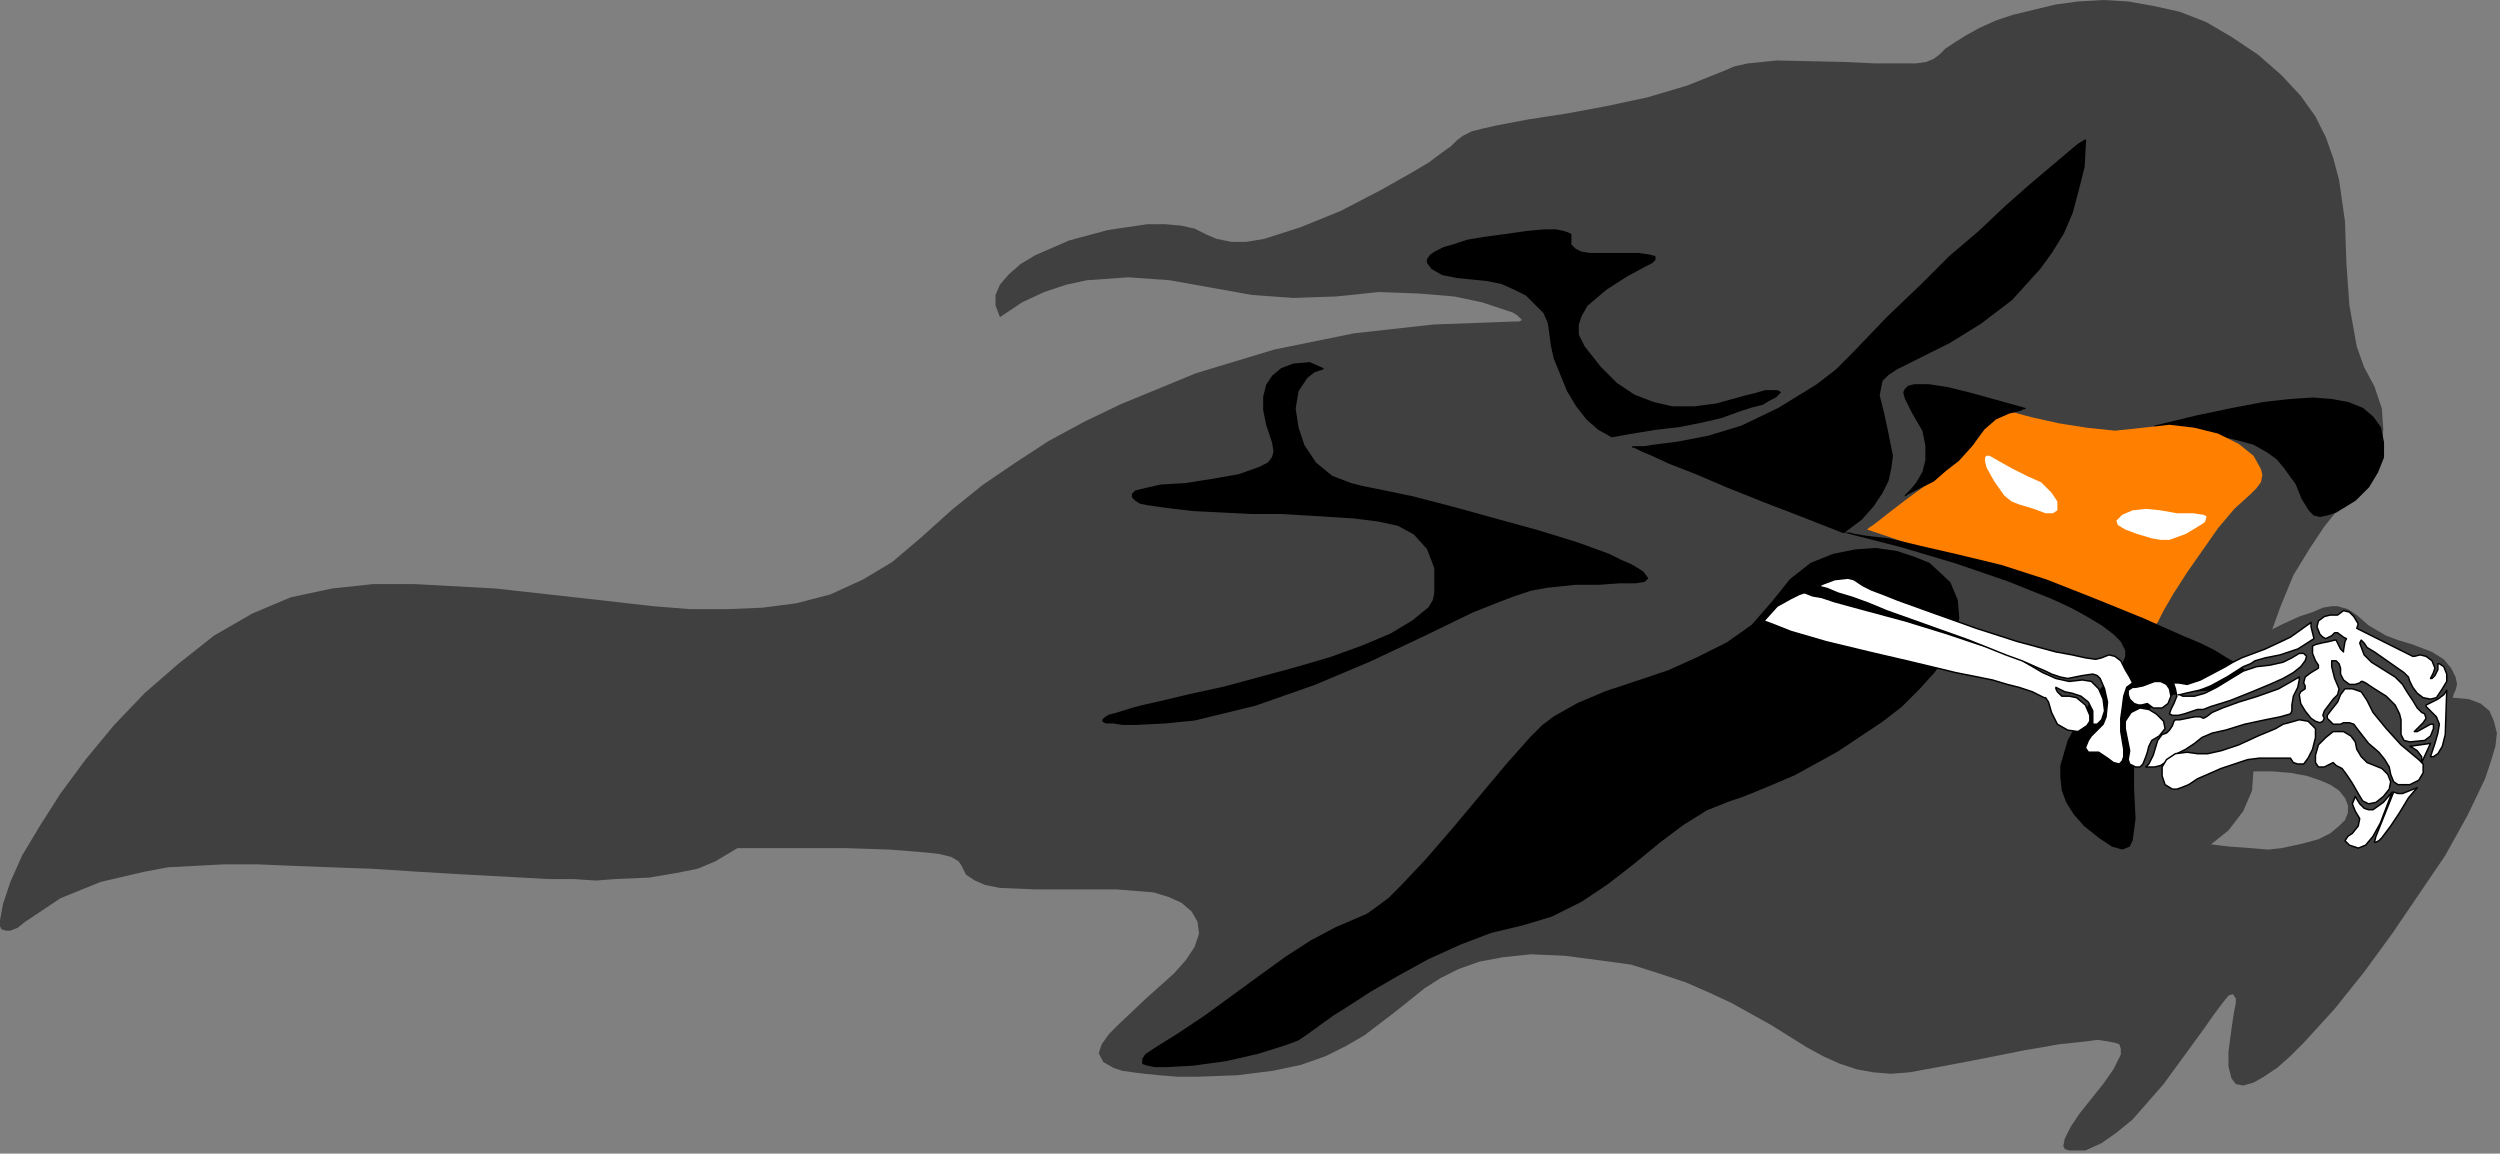 <?xml version="1.0" encoding="UTF-8" standalone="no"?>
<svg
   xmlns:dc="http://purl.org/dc/elements/1.1/"
   xmlns:cc="http://creativecommons.org/ns#"
   xmlns:rdf="http://www.w3.org/1999/02/22-rdf-syntax-ns#"
   xmlns:svg="http://www.w3.org/2000/svg"
   xmlns="http://www.w3.org/2000/svg"
   xmlns:sodipodi="http://sodipodi.sourceforge.net/DTD/sodipodi-0.dtd"
   xmlns:inkscape="http://www.inkscape.org/namespaces/inkscape"
   version="1.0"
   width="143.53mm"
   height="66.23mm"
   id="svg57"
   sodipodi:docname="HALLW110.WMF">
  <rect width="100%" height="100%" fill="#808080" stroke="none"/>
  <sodipodi:namedview
     pagecolor="#ffffff"
     bordercolor="#666666"
     borderopacity="1"
     objecttolerance="10"
     gridtolerance="10"
     guidetolerance="10"
     inkscape:pageopacity="0"
     inkscape:pageshadow="2"
     inkscape:window-width="640"
     inkscape:window-height="480"
     id="namedview59" />
  <defs
     id="defs3">
    <pattern
       id="WMFhbasepattern"
       patternUnits="userSpaceOnUse"
       width="6"
       height="6"
       x="0"
       y="0" />
  </defs>
  <path
     style="fill:#404040;fill-rule:evenodd;fill-opacity:1;stroke:none;"
     d="  M 216.975,68.811   L 216.015,66.251   L 216.015,64.01   L 216.975,61.77   L 218.895,59.53   L 221.455,57.289   L 224.656,55.369   L 232.016,52.168   L 240.337,49.928   L 248.977,48.648   L 252.818,48.648   L 256.338,48.968   L 259.218,49.608   L 261.778,50.888   L 264.018,51.848   L 267.219,52.488   L 270.419,52.488   L 274.259,51.848   L 282.26,49.288   L 290.9,45.767   L 299.541,41.287   L 306.901,37.126   L 310.102,35.206   L 312.662,33.285   L 314.902,31.685   L 316.182,30.405   L 317.462,29.445   L 319.382,28.485   L 321.942,27.844   L 324.823,27.204   L 331.543,25.924   L 339.864,24.644   L 348.504,23.044   L 357.465,21.123   L 366.106,18.563   L 374.106,15.362   L 376.346,14.402   L 379.226,13.762   L 385.627,13.122   L 400.028,13.442   L 407.068,13.762   L 415.709,13.762   L 417.949,13.442   L 419.549,12.802   L 420.829,11.842   L 422.109,10.562   L 424.03,9.281   L 426.59,7.681   L 429.47,6.081   L 432.99,4.481   L 436.83,3.201   L 446.111,0.96   L 450.911,0.32   L 456.352,0   L 461.792,0.32   L 467.233,1.28   L 472.993,2.56   L 478.753,4.801   L 484.194,8.001   L 489.954,11.842   L 495.075,16.323   L 499.235,20.803   L 502.435,25.284   L 504.675,29.765   L 506.275,34.246   L 507.555,39.046   L 508.835,48.008   L 509.155,57.289   L 509.796,66.251   L 511.396,75.212   L 512.996,79.693   L 515.236,83.854   L 516.836,88.654   L 517.156,93.135   L 516.836,96.976   L 515.876,100.176   L 513.956,103.057   L 511.716,105.937   L 506.915,111.058   L 504.355,114.258   L 501.155,119.059   L 497.635,124.82   L 494.754,131.861   L 491.874,139.863   L 489.954,148.504   L 488.674,157.785   L 488.994,167.067   L 488.674,171.548   L 486.754,176.028   L 483.554,180.189   L 478.753,184.03   L 472.673,187.23   L 465.632,190.431   L 457.312,192.991   L 448.351,195.552   L 438.111,197.472   L 427.55,198.752   L 416.349,199.712   L 404.828,200.352   L 392.667,200.352   L 380.507,199.712   L 368.026,198.752   L 355.545,197.152   L 343.704,194.911   L 333.143,192.351   L 323.863,189.791   L 315.222,186.59   L 307.541,183.39   L 300.181,180.509   L 286.42,174.428   L 272.659,169.307   L 264.978,167.067   L 256.658,165.467   L 247.697,164.506   L 237.777,164.506   L 226.576,164.827   L 214.095,166.107   L 207.694,167.067   L 201.934,168.027   L 196.814,168.987   L 192.013,169.947   L 184.013,172.188   L 177.612,174.428   L 172.492,176.668   L 168.332,178.909   L 164.811,181.149   L 161.611,183.069   L 155.211,186.91   L 151.371,188.51   L 146.57,189.471   L 140.81,190.431   L 133.449,190.751   L 129.289,191.071   L 124.489,190.751   L 119.048,190.751   L 113.288,190.431   L 101.447,189.791   L 90.566,189.15   L 80.646,188.51   L 71.685,188.19   L 63.364,187.87   L 55.684,187.55   L 48.643,187.55   L 36.483,188.19   L 31.362,189.15   L 21.762,191.391   L 13.121,194.911   L 5.44,200.032   L 3.84,201.312   L 2.24,201.953   L 1.28,201.953   L 0.32,201.632   L 0,200.992   L 0,199.712   L 0.64,196.192   L 2.24,191.391   L 4.8,185.63   L 8.641,179.229   L 13.121,172.188   L 18.561,164.827   L 24.642,157.465   L 31.362,150.424   L 38.723,144.023   L 46.403,137.942   L 54.724,133.141   L 63.044,129.621   L 72.005,127.701   L 80.966,126.74   L 89.926,126.74   L 107.527,127.701   L 124.809,129.621   L 141.77,131.541   L 149.77,132.181   L 157.771,132.181   L 165.452,131.861   L 172.812,130.901   L 180.173,128.981   L 187.213,125.78   L 193.613,121.94   L 200.014,116.499   L 206.414,110.738   L 213.135,105.297   L 220.175,100.496   L 227.536,95.695   L 235.216,91.535   L 243.217,87.694   L 259.538,80.973   L 276.499,75.852   L 293.78,72.332   L 311.062,70.411   L 328.343,69.771   L 329.623,69.771   L 330.263,69.451   L 329.943,69.131   L 329.303,68.491   L 328.343,67.851   L 326.423,67.211   L 321.622,65.611   L 315.542,64.33   L 307.861,63.69   L 299.221,63.37   L 289.94,64.33   L 280.66,64.65   L 271.699,64.01   L 253.778,60.81   L 244.817,60.17   L 235.856,60.81   L 231.376,61.77   L 226.576,63.37   L 221.775,65.611   L 216.975,68.811  z "
     id="path5" />
  <path
     style="fill:#404040;fill-rule:evenodd;fill-opacity:1;stroke:none;"
     d="  M 532.197,151.384   L 535.717,151.704   L 538.278,152.665   L 540.198,154.265   L 541.158,156.505   L 541.798,159.066   L 541.478,161.946   L 540.518,165.147   L 539.238,168.987   L 535.397,176.989   L 530.597,185.63   L 519.076,202.593   L 512.996,210.914   L 506.595,218.915   L 499.875,226.276   L 496.995,229.157   L 494.114,231.717   L 491.234,233.638   L 488.994,234.918   L 486.754,235.558   L 485.154,235.238   L 484.194,233.958   L 483.554,231.397   L 483.554,228.197   L 484.194,223.396   L 484.514,221.156   L 484.834,219.235   L 485.154,217.635   L 485.154,216.675   L 484.514,215.715   L 483.554,216.035   L 482.274,217.635   L 480.353,220.195   L 478.113,223.396   L 475.553,226.917   L 469.473,235.238   L 462.752,242.919   L 459.232,245.8   L 456.032,248.04   L 452.512,249.64   L 448.991,249.64   L 448.031,249.32   L 447.711,248.68   L 448.031,247.08   L 449.311,244.519   L 451.231,241.639   L 453.792,238.438   L 456.352,235.238   L 458.592,232.037   L 460.192,228.837   L 460.192,227.557   L 459.872,226.596   L 458.912,226.276   L 457.312,225.956   L 455.072,225.636   L 452.832,225.956   L 446.751,226.596   L 443.231,227.237   L 439.391,227.877   L 431.39,229.477   L 423.069,231.077   L 414.429,232.677   L 410.269,232.998   L 406.428,232.677   L 402.908,232.037   L 399.068,230.757   L 395.548,229.157   L 392.027,227.237   L 384.347,222.436   L 375.706,217.635   L 370.906,215.395   L 365.785,213.154   L 360.025,211.234   L 353.945,209.314   L 346.904,208.354   L 339.544,207.393   L 332.183,207.073   L 326.103,207.713   L 320.982,208.674   L 316.502,210.274   L 312.662,212.194   L 309.142,214.435   L 302.741,219.555   L 296.021,224.676   L 292.18,226.917   L 287.7,229.157   L 282.26,231.077   L 276.179,232.357   L 268.499,233.318   L 259.858,233.638   L 255.378,233.638   L 251.538,233.318   L 248.337,232.998   L 245.777,232.677   L 243.537,232.357   L 241.617,231.717   L 239.377,230.437   L 238.417,228.517   L 239.057,226.596   L 240.657,224.356   L 242.897,222.116   L 248.657,216.675   L 254.738,211.234   L 257.298,208.354   L 259.218,205.473   L 260.178,202.593   L 259.858,200.032   L 258.578,197.792   L 256.338,195.872   L 253.458,194.591   L 250.257,193.631   L 242.257,192.991   L 224.656,192.991   L 216.975,192.671   L 213.775,192.031   L 211.535,191.071   L 209.615,189.791   L 208.655,187.87   L 208.014,186.91   L 206.414,185.95   L 203.854,185.31   L 200.974,184.99   L 197.134,184.67   L 192.973,184.35   L 183.373,184.03   L 136.97,184.03   L 133.129,183.71   L 129.929,183.39   L 127.369,182.749   L 125.769,182.429   L 124.809,181.469   L 124.809,180.509   L 126.089,179.549   L 128.329,178.269   L 131.529,176.668   L 136.329,174.748   L 142.41,172.828   L 149.77,170.587   L 158.731,168.027   L 169.292,165.147   L 181.773,161.946   L 192.013,159.706   L 202.574,157.785   L 213.455,156.185   L 224.656,155.225   L 248.017,154.265   L 272.019,154.585   L 296.341,155.865   L 320.662,158.105   L 344.984,160.986   L 368.346,164.186   L 391.067,167.707   L 412.509,171.548   L 432.03,175.068   L 441.311,176.668   L 449.951,178.269   L 457.952,179.869   L 465.312,181.149   L 472.353,182.109   L 478.433,183.069   L 483.874,183.71   L 488.354,184.03   L 492.194,184.35   L 495.075,184.03   L 499.555,183.069   L 503.075,182.109   L 505.635,180.829   L 507.555,179.229   L 508.835,177.949   L 509.476,176.348   L 509.476,174.748   L 508.835,173.148   L 507.555,171.548   L 505.635,170.267   L 503.395,169.307   L 500.515,168.347   L 496.995,167.707   L 493.154,167.387   L 488.994,167.387   L 484.514,168.027   L 480.033,168.347   L 476.513,168.347   L 473.633,167.707   L 471.393,166.747   L 469.793,165.147   L 468.833,163.226   L 468.513,161.306   L 468.833,158.746   L 469.793,156.185   L 471.393,153.625   L 473.313,150.744   L 475.873,148.184   L 478.753,145.303   L 482.594,142.423   L 486.434,139.863   L 490.914,137.622   L 495.395,135.382   L 498.915,133.782   L 501.795,132.821   L 504.035,131.861   L 505.955,131.541   L 507.235,131.541   L 509.476,132.181   L 511.396,133.462   L 513.956,135.702   L 517.796,137.942   L 520.356,138.902   L 523.556,139.863   L 527.717,141.463   L 530.277,143.063   L 531.877,144.983   L 532.837,146.904   L 533.157,148.504   L 532.837,149.784   L 532.517,150.424   L 532.197,151.384  z "
     id="path7" />
  <path
     style="fill:#000000;fill-rule:evenodd;fill-opacity:1;stroke:#000000;stroke-width:0.32px;stroke-linecap:round;stroke-linejoin:round;stroke-miterlimit:4;stroke-dasharray:none;stroke-opacity:1;"
     d="  M 467.553,92.495   L 476.833,90.255   L 484.514,88.654   L 491.234,87.374   L 496.995,86.734   L 501.795,86.414   L 505.955,86.734   L 509.476,87.374   L 512.676,88.654   L 514.916,90.575   L 516.516,92.815   L 517.156,96.015   L 517.156,99.216   L 515.876,102.416   L 513.956,105.617   L 511.076,108.497   L 506.915,111.058   L 504.995,111.698   L 503.395,112.018   L 502.115,111.698   L 501.155,110.738   L 499.555,108.177   L 498.275,104.977   L 495.715,101.456   L 494.114,99.536   L 491.874,97.936   L 488.994,96.336   L 485.474,95.375   L 481.314,94.415   L 476.193,94.095   L 467.553,92.495  z "
     id="path9" />
  <path
     style="fill:#000000;fill-rule:evenodd;fill-opacity:1;stroke:#000000;stroke-width:0.32px;stroke-linecap:round;stroke-linejoin:round;stroke-miterlimit:4;stroke-dasharray:none;stroke-opacity:1;"
     d="  M 452.512,30.405   L 452.192,36.166   L 450.911,41.287   L 449.631,46.087   L 447.711,50.568   L 445.151,54.729   L 442.591,58.249   L 436.51,64.97   L 429.79,70.091   L 423.069,74.252   L 416.669,77.452   L 411.549,80.013   L 409.629,81.293   L 408.348,82.573   L 407.708,85.774   L 408.668,89.614   L 409.629,94.095   L 410.589,98.896   L 410.269,101.456   L 409.629,104.337   L 408.348,106.897   L 406.428,109.778   L 403.868,112.658   L 400.028,115.539   L 391.067,112.018   L 382.747,108.818   L 374.746,105.617   L 368.026,102.737   L 362.265,100.496   L 358.105,98.576   L 356.505,97.936   L 355.225,97.296   L 354.585,96.976   L 354.265,96.976   L 356.825,96.976   L 358.745,96.656   L 363.865,96.015   L 370.586,94.735   L 377.946,92.495   L 385.947,88.654   L 394.267,83.533   L 398.428,80.333   L 402.268,76.492   L 409.629,68.811   L 416.669,62.09   L 423.069,55.689   L 429.47,50.248   L 435.23,44.807   L 440.671,40.006   L 450.911,31.365   L 452.512,30.405  z "
     id="path11" />
  <path
     style="fill:#ff8000;fill-rule:evenodd;fill-opacity:1;stroke:none;"
     d="  M 464.992,92.815   L 470.753,92.175   L 476.193,92.815   L 481.314,94.095   L 485.794,96.336   L 488.994,98.896   L 490.594,101.776   L 490.914,103.057   L 490.594,104.657   L 489.634,105.937   L 488.354,107.217   L 484.834,110.418   L 481.314,114.578   L 474.593,124.18   L 471.713,128.661   L 469.473,132.501   L 468.193,135.062   L 467.553,135.702   L 467.553,136.022   L 405.148,114.899   L 405.468,114.578   L 406.428,113.938   L 407.708,112.978   L 409.309,111.698   L 413.469,108.497   L 418.269,104.977   L 422.749,100.816   L 426.91,97.296   L 428.51,95.695   L 429.47,94.415   L 430.43,93.455   L 430.43,92.815   L 430.11,91.215   L 430.43,90.255   L 431.39,89.294   L 432.67,88.974   L 436.19,89.294   L 440.991,90.575   L 446.751,91.855   L 452.832,92.815   L 458.912,93.455   L 464.992,92.815  z "
     id="path13" />
  <path
     style="fill:#000000;fill-rule:evenodd;fill-opacity:1;stroke:#000000;stroke-width:0.32px;stroke-linecap:round;stroke-linejoin:round;stroke-miterlimit:4;stroke-dasharray:none;stroke-opacity:1;"
     d="  M 439.391,88.654   L 427.87,85.454   L 422.749,84.174   L 418.589,83.533   L 415.389,83.533   L 414.109,83.854   L 413.469,84.494   L 413.149,85.134   L 413.469,86.414   L 414.109,87.694   L 415.069,89.614   L 417.309,93.455   L 417.949,96.656   L 417.949,99.856   L 417.309,102.416   L 416.029,104.657   L 414.749,106.257   L 413.789,107.217   L 413.469,107.537   L 413.789,107.217   L 415.069,106.577   L 416.989,105.617   L 419.549,104.337   L 422.109,102.096   L 424.99,99.856   L 427.87,96.656   L 430.43,93.135   L 432.99,90.895   L 435.87,89.614   L 438.431,88.974   L 439.071,88.654   L 439.391,88.654  z "
     id="path15" />
  <path
     style="fill:#000000;fill-rule:evenodd;fill-opacity:1;stroke:#000000;stroke-width:0.32px;stroke-linecap:round;stroke-linejoin:round;stroke-miterlimit:4;stroke-dasharray:none;stroke-opacity:1;"
     d="  M 418.589,122.26   L 415.389,120.979   L 411.549,119.699   L 407.068,119.059   L 402.588,119.379   L 397.788,120.339   L 392.987,122.26   L 388.507,125.78   L 384.667,130.581   L 380.186,135.702   L 374.746,139.542   L 368.346,142.743   L 361.945,145.623   L 348.504,150.104   L 342.424,152.665   L 337.303,155.545   L 334.743,157.465   L 332.183,160.026   L 327.063,165.787   L 315.542,179.549   L 309.462,186.59   L 304.021,192.351   L 301.461,194.911   L 298.901,196.832   L 296.661,198.432   L 294.421,199.392   L 289.94,201.312   L 284.5,204.193   L 279.059,207.713   L 273.299,211.874   L 261.458,220.516   L 255.698,224.356   L 250.577,227.557   L 248.657,228.837   L 248.017,229.797   L 248.017,230.757   L 248.977,231.077   L 250.577,231.397   L 253.138,231.397   L 258.898,231.077   L 265.939,230.117   L 272.979,228.517   L 279.059,226.596   L 281.62,225.636   L 283.54,224.356   L 287.06,221.796   L 289.3,220.195   L 291.86,218.595   L 297.301,215.075   L 303.381,211.554   L 309.782,208.034   L 316.822,204.833   L 323.543,202.273   L 330.263,200.672   L 336.663,198.752   L 343.064,195.552   L 348.824,191.711   L 354.585,187.23   L 360.025,182.749   L 365.145,178.909   L 370.266,175.708   L 375.066,173.788   L 377.946,172.828   L 381.147,171.548   L 384.987,169.947   L 389.467,168.027   L 398.748,162.906   L 408.348,156.505   L 412.509,153.305   L 416.349,149.464   L 419.549,145.944   L 422.429,142.103   L 424.03,138.262   L 424.99,134.102   L 424.67,130.261   L 423.069,126.42   L 418.589,122.26  z "
     id="path17" />
  <path
     style="fill:#000000;fill-rule:evenodd;fill-opacity:1;stroke:#000000;stroke-width:0.32px;stroke-linecap:round;stroke-linejoin:round;stroke-miterlimit:4;stroke-dasharray:none;stroke-opacity:1;"
     d="  M 287.06,80.013   L 285.14,80.653   L 283.54,81.933   L 281.62,84.814   L 280.98,88.654   L 281.62,92.815   L 282.9,96.656   L 285.46,100.496   L 288.98,103.377   L 293.14,104.977   L 295.701,105.617   L 298.901,106.257   L 306.581,107.857   L 315.222,110.098   L 333.783,115.219   L 342.104,117.779   L 349.144,120.339   L 351.705,121.62   L 353.945,122.58   L 355.545,123.54   L 356.505,124.18   L 357.465,125.46   L 356.825,126.1   L 354.905,126.42   L 351.384,126.42   L 346.904,126.74   L 341.784,126.74   L 335.703,127.381   L 332.183,128.021   L 328.343,129.301   L 324.183,130.901   L 319.382,132.821   L 308.822,137.942   L 297.301,143.383   L 285.14,148.504   L 272.339,152.985   L 259.218,156.185   L 252.818,156.825   L 246.417,157.145   L 243.537,157.145   L 241.617,156.825   L 240.017,156.825   L 239.377,156.505   L 239.377,156.185   L 239.697,155.865   L 240.657,155.225   L 241.937,154.905   L 246.097,153.625   L 248.657,152.985   L 251.538,152.345   L 258.258,150.744   L 265.619,149.144   L 280.98,144.983   L 288.66,142.743   L 295.701,140.183   L 301.781,137.622   L 306.581,134.742   L 310.102,131.861   L 311.062,130.261   L 311.382,128.661   L 311.382,123.22   L 309.782,119.059   L 306.901,115.859   L 303.381,113.938   L 298.901,112.978   L 293.78,112.338   L 283.54,111.698   L 278.099,111.378   L 271.699,111.378   L 258.898,110.738   L 253.458,110.098   L 248.977,109.458   L 247.377,109.138   L 246.417,108.497   L 245.777,107.857   L 245.777,107.217   L 246.417,106.577   L 247.697,106.257   L 251.858,105.297   L 257.298,104.977   L 263.378,104.017   L 268.819,103.057   L 273.299,101.456   L 275.219,100.496   L 276.179,99.216   L 276.499,97.936   L 276.179,96.015   L 274.899,92.175   L 274.259,88.974   L 274.259,86.094   L 274.899,83.533   L 276.179,81.613   L 278.099,80.013   L 280.66,79.053   L 284.18,78.733   L 287.06,80.013  z "
     id="path19" />
  <path
     style="fill:#000000;fill-rule:evenodd;fill-opacity:1;stroke:#000000;stroke-width:0.32px;stroke-linecap:round;stroke-linejoin:round;stroke-miterlimit:4;stroke-dasharray:none;stroke-opacity:1;"
     d="  M 349.784,94.735   L 346.904,93.135   L 344.344,90.895   L 342.104,88.014   L 340.184,84.814   L 337.303,77.773   L 336.663,74.892   L 336.343,72.332   L 336.023,70.091   L 335.063,67.851   L 331.223,64.01   L 328.663,62.73   L 325.783,61.45   L 322.582,60.81   L 319.382,60.49   L 316.182,60.17   L 312.982,59.53   L 310.742,58.249   L 309.782,56.969   L 309.782,56.329   L 310.422,55.369   L 311.382,54.729   L 313.302,53.769   L 315.542,53.129   L 318.422,52.168   L 322.262,51.528   L 327.063,50.888   L 331.543,50.248   L 335.063,49.928   L 337.624,49.928   L 339.224,50.248   L 340.184,50.568   L 340.824,50.888   L 340.824,53.129   L 341.784,54.089   L 343.064,54.729   L 344.984,55.049   L 351.705,55.049   L 355.545,55.049   L 357.785,55.369   L 359.065,55.689   L 359.065,56.329   L 358.425,56.969   L 357.145,57.609   L 352.985,59.85   L 348.504,62.73   L 344.344,66.251   L 343.064,68.491   L 342.424,70.411   L 342.424,72.652   L 343.704,75.212   L 347.224,79.693   L 350.744,83.213   L 354.585,85.774   L 358.745,87.374   L 362.905,88.334   L 367.706,88.334   L 372.506,87.694   L 378.266,86.094   L 380.827,85.454   L 383.067,84.814   L 385.627,84.814   L 386.267,85.134   L 385.947,85.454   L 385.307,86.094   L 384.027,86.734   L 382.427,87.694   L 379.866,88.334   L 376.986,89.294   L 373.466,90.575   L 369.306,91.535   L 364.505,92.495   L 359.065,93.135   L 353.305,94.095   L 349.784,94.735  z "
     id="path21" />
  <path
     style="fill:#000000;fill-rule:evenodd;fill-opacity:1;stroke:none;"
     d="  M 400.028,115.539   L 412.509,118.739   L 424.35,122.26   L 435.55,126.1   L 445.151,129.941   L 449.311,131.861   L 452.832,133.782   L 456.032,135.702   L 458.592,137.622   L 460.192,139.222   L 461.152,141.143   L 461.152,142.423   L 460.512,144.023   L 459.232,145.623   L 457.632,147.224   L 454.432,151.064   L 451.231,155.865   L 448.671,160.666   L 447.071,166.107   L 447.071,168.667   L 447.391,171.548   L 448.351,174.108   L 449.951,176.668   L 452.192,179.229   L 455.392,181.789   L 458.272,183.71   L 460.512,184.35   L 462.112,183.71   L 462.752,182.429   L 463.072,180.189   L 463.392,177.629   L 463.072,170.908   L 463.072,163.866   L 463.392,160.346   L 464.352,157.145   L 465.952,154.265   L 468.513,152.024   L 471.713,150.744   L 475.873,150.104   L 480.033,149.784   L 483.234,149.464   L 485.794,149.144   L 487.394,148.184   L 488.034,147.544   L 487.714,146.584   L 487.074,145.303   L 485.474,144.023   L 483.234,142.743   L 480.673,141.143   L 477.473,139.542   L 473.633,137.942   L 464.992,134.102   L 454.752,129.941   L 444.191,125.78   L 434.27,122.58   L 424.99,120.339   L 416.669,118.419   L 409.949,116.819   L 407.068,116.499   L 404.508,116.179   L 402.588,115.859   L 401.308,115.539   L 400.028,115.539  z "
     id="path23" />
  <path
     style="fill:#ffffff;fill-rule:evenodd;fill-opacity:1;stroke:none;"
     d="  M 478.753,112.338   L 478.433,113.298   L 477.473,113.938   L 474.273,115.859   L 470.753,117.139   L 468.833,117.139   L 466.913,116.819   L 463.712,115.859   L 461.152,114.899   L 459.552,113.938   L 459.232,112.978   L 460.512,111.698   L 462.752,110.738   L 465.632,110.418   L 468.833,110.738   L 472.353,111.378   L 475.873,111.378   L 478.113,111.698   L 478.753,112.018   L 478.753,112.338  z "
     id="path25" />
  <path
     style="fill:#ffffff;fill-rule:evenodd;fill-opacity:1;stroke:none;"
     d="  M 430.75,99.216   L 430.75,100.176   L 431.07,101.456   L 432.67,104.337   L 434.91,107.537   L 436.51,108.818   L 438.111,109.458   L 441.311,110.418   L 443.871,111.378   L 445.471,111.378   L 446.431,110.738   L 446.431,108.818   L 445.151,106.897   L 442.911,104.657   L 440.031,103.377   L 436.83,101.776   L 433.95,100.176   L 431.71,98.896   L 431.07,98.896   L 430.75,99.216  z "
     id="path27" />
  <path
     style="fill:#ffffff;fill-rule:evenodd;fill-opacity:1;stroke:#000000;stroke-width:0.32px;stroke-linecap:round;stroke-linejoin:round;stroke-miterlimit:4;stroke-dasharray:none;stroke-opacity:1;"
     d="  M 511.396,136.342   L 523.556,142.423   L 523.876,142.423   L 525.157,142.103   L 526.437,142.423   L 527.717,143.383   L 528.357,144.983   L 528.037,145.944   L 527.397,147.224   L 527.717,147.224   L 528.357,146.584   L 528.997,145.303   L 528.997,144.343   L 528.997,144.023   L 529.317,144.023   L 530.277,144.663   L 530.917,146.264   L 530.917,147.864   L 529.957,149.464   L 528.677,151.384   L 527.397,151.704   L 525.797,151.384   L 524.517,150.424   L 523.556,149.144   L 522.916,147.864   L 522.596,146.904   L 521.636,145.944   L 515.236,141.463   L 513.636,140.503   L 512.996,139.542   L 512.356,138.902   L 512.036,139.542   L 512.996,142.103   L 514.596,143.703   L 519.716,146.904   L 521.316,148.504   L 522.276,150.104   L 523.556,152.024   L 524.517,153.625   L 525.477,154.585   L 526.117,154.905   L 526.437,155.865   L 525.797,156.825   L 524.517,158.105   L 523.876,158.746   L 524.517,158.746   L 527.397,157.145   L 528.037,157.145   L 528.037,158.105   L 527.397,159.706   L 526.117,160.666   L 522.916,160.986   L 521.636,160.666   L 520.996,159.386   L 520.996,156.185   L 520.676,154.905   L 519.716,152.985   L 517.796,151.064   L 515.236,149.464   L 513.316,148.184   L 512.676,147.864   L 512.356,147.864   L 512.036,148.184   L 511.076,148.504   L 509.796,148.504   L 508.515,147.544   L 507.875,146.264   L 507.875,144.983   L 507.555,144.023   L 506.915,143.383   L 505.955,143.383   L 505.955,144.663   L 506.595,147.224   L 507.555,149.464   L 507.235,150.744   L 506.275,151.704   L 504.355,154.265   L 504.035,155.225   L 504.355,155.865   L 504.035,156.505   L 503.395,156.825   L 502.435,156.505   L 501.475,155.865   L 500.195,154.265   L 499.235,152.665   L 498.915,150.744   L 499.235,150.104   L 500.195,149.464   L 500.195,148.824   L 499.875,148.184   L 500.195,146.904   L 501.475,145.944   L 503.075,144.983   L 503.075,144.343   L 502.435,143.383   L 501.795,141.783   L 501.795,140.183   L 502.435,139.863   L 503.715,139.542   L 505.315,139.222   L 506.595,138.902   L 506.915,138.902   L 507.555,140.183   L 507.875,140.823   L 508.515,141.463   L 508.515,141.143   L 508.835,139.222   L 509.155,138.582   L 508.515,138.262   L 507.235,137.302   L 506.595,137.302   L 505.955,137.942   L 504.675,138.582   L 504.035,138.262   L 503.395,137.622   L 502.755,136.022   L 503.075,134.742   L 504.355,133.782   L 505.635,133.462   L 507.235,133.462   L 508.515,132.501   L 509.796,132.821   L 510.756,133.782   L 511.716,135.382   L 511.396,136.342  z "
     id="path29" />
  <path
     style="fill:#ffffff;fill-rule:evenodd;fill-opacity:1;stroke:#000000;stroke-width:0.32px;stroke-linecap:round;stroke-linejoin:round;stroke-miterlimit:4;stroke-dasharray:none;stroke-opacity:1;"
     d="  M 501.475,135.062   L 496.995,138.262   L 491.554,140.823   L 486.434,142.743   L 484.514,143.703   L 482.914,144.663   L 477.473,147.544   L 474.593,148.504   L 472.673,148.184   L 471.393,148.184   L 471.713,148.504   L 472.033,149.464   L 472.353,151.064   L 471.713,152.665   L 471.073,153.945   L 470.753,154.905   L 471.393,155.225   L 472.673,155.225   L 473.953,154.905   L 476.833,153.945   L 478.113,153.945   L 479.713,153.305   L 483.874,152.024   L 488.674,150.104   L 492.514,148.504   L 495.395,147.224   L 497.635,145.944   L 499.235,144.663   L 500.195,143.383   L 500.515,142.423   L 499.875,141.783   L 498.915,141.783   L 497.315,142.743   L 495.395,143.703   L 492.514,144.343   L 489.634,144.663   L 486.754,145.623   L 480.994,149.144   L 478.433,150.424   L 476.193,151.064   L 473.633,151.064   L 472.993,150.744   L 472.673,150.744   L 472.993,150.744   L 474.273,150.424   L 477.153,149.784   L 478.113,149.464   L 479.713,148.824   L 483.234,146.904   L 486.754,144.663   L 488.354,144.023   L 489.314,143.383   L 491.554,142.743   L 494.754,142.103   L 498.595,140.823   L 502.115,138.582   L 501.475,136.022   L 501.475,135.062  z "
     id="path31" />
  <path
     style="fill:#ffffff;fill-rule:evenodd;fill-opacity:1;stroke:#000000;stroke-width:0.32px;stroke-linecap:round;stroke-linejoin:round;stroke-miterlimit:4;stroke-dasharray:none;stroke-opacity:1;"
     d="  M 498.915,146.904   L 494.434,149.464   L 489.954,151.064   L 485.794,152.345   L 482.274,153.625   L 480.033,154.585   L 478.753,155.545   L 478.113,155.865   L 477.473,155.545   L 476.193,155.545   L 472.993,156.185   L 472.033,156.185   L 471.713,156.505   L 471.393,157.465   L 470.753,158.426   L 470.113,159.066   L 469.153,159.386   L 468.193,160.666   L 467.233,163.866   L 466.272,165.787   L 465.632,166.427   L 467.553,166.427   L 468.833,166.107   L 469.793,165.467   L 470.753,164.506   L 472.353,163.546   L 474.273,162.586   L 476.193,161.306   L 477.793,160.026   L 480.033,159.066   L 482.914,158.426   L 487.074,157.145   L 491.554,156.185   L 494.754,155.545   L 496.995,154.905   L 497.315,154.265   L 497.315,152.985   L 497.635,151.064   L 498.595,149.144   L 498.915,147.544   L 498.915,146.904  z "
     id="path33" />
  <path
     style="fill:#ffffff;fill-rule:evenodd;fill-opacity:1;stroke:#000000;stroke-width:0.32px;stroke-linecap:round;stroke-linejoin:round;stroke-miterlimit:4;stroke-dasharray:none;stroke-opacity:1;"
     d="  M 496.995,164.506   L 497.635,165.467   L 498.595,165.787   L 499.875,165.787   L 500.835,164.506   L 501.795,162.586   L 502.435,160.026   L 502.435,158.105   L 500.835,156.505   L 498.915,156.185   L 496.675,156.825   L 495.395,157.145   L 493.794,158.105   L 489.954,159.706   L 485.794,161.626   L 481.954,162.906   L 479.073,163.546   L 476.833,163.546   L 474.593,163.226   L 472.033,163.546   L 470.113,164.827   L 469.153,166.427   L 469.153,168.347   L 469.793,170.267   L 471.393,171.228   L 472.353,171.228   L 473.313,170.908   L 474.913,170.267   L 476.833,168.987   L 481.954,166.747   L 487.714,164.827   L 490.274,164.506   L 492.194,164.506   L 496.995,164.506  z "
     id="path35" />
  <path
     style="fill:#ffffff;fill-rule:evenodd;fill-opacity:1;stroke:#000000;stroke-width:0.32px;stroke-linecap:round;stroke-linejoin:round;stroke-miterlimit:4;stroke-dasharray:none;stroke-opacity:1;"
     d="  M 506.275,165.467   L 504.355,166.427   L 503.075,166.427   L 502.435,165.467   L 502.435,163.866   L 503.075,161.626   L 504.675,160.026   L 506.275,158.746   L 508.515,158.746   L 510.116,159.706   L 511.076,160.986   L 511.396,162.586   L 512.356,164.186   L 513.636,165.467   L 516.836,166.747   L 518.116,168.027   L 518.756,169.627   L 518.436,171.228   L 517.156,172.828   L 515.556,174.108   L 513.956,174.428   L 512.676,173.788   L 511.716,172.188   L 510.436,169.947   L 509.155,168.027   L 508.195,166.747   L 506.915,166.107   L 506.595,165.787   L 506.275,165.467  z "
     id="path37" />
  <path
     style="fill:#ffffff;fill-rule:evenodd;fill-opacity:1;stroke:#000000;stroke-width:0.32px;stroke-linecap:round;stroke-linejoin:round;stroke-miterlimit:4;stroke-dasharray:none;stroke-opacity:1;"
     d="  M 524.837,164.827   L 520.996,161.626   L 517.796,158.105   L 514.916,154.585   L 513.636,152.024   L 512.356,150.104   L 510.436,149.464   L 508.835,149.464   L 507.875,150.744   L 507.235,152.345   L 505.955,153.945   L 504.995,155.225   L 504.995,155.865   L 505.635,156.505   L 506.275,157.145   L 507.875,157.145   L 508.515,156.825   L 509.796,156.825   L 510.756,157.145   L 511.716,158.426   L 513.956,161.306   L 516.196,163.226   L 517.476,164.827   L 518.436,166.427   L 518.756,168.027   L 519.396,169.627   L 520.356,170.267   L 522.916,170.267   L 524.837,169.307   L 525.797,167.707   L 525.797,165.787   L 524.837,164.827  z "
     id="path39" />
  <path
     style="fill:#ffffff;fill-rule:evenodd;fill-opacity:1;stroke:#000000;stroke-width:0.32px;stroke-linecap:round;stroke-linejoin:round;stroke-miterlimit:4;stroke-dasharray:none;stroke-opacity:1;"
     d="  M 466.913,160.666   L 466.272,161.946   L 465.952,163.226   L 465.632,164.186   L 464.992,165.787   L 464.352,166.427   L 463.392,166.427   L 462.112,165.787   L 461.792,164.827   L 462.112,162.906   L 461.472,159.706   L 461.152,158.105   L 461.152,156.505   L 462.432,154.585   L 464.352,153.625   L 466.272,153.945   L 467.873,154.905   L 469.473,156.505   L 469.793,158.105   L 468.513,159.706   L 466.913,160.666  z "
     id="path41" />
  <path
     style="fill:#ffffff;fill-rule:evenodd;fill-opacity:1;stroke:#000000;stroke-width:0.32px;stroke-linecap:round;stroke-linejoin:round;stroke-miterlimit:4;stroke-dasharray:none;stroke-opacity:1;"
     d="  M 465.952,152.665   L 467.233,153.625   L 469.153,153.625   L 470.433,152.665   L 471.073,151.064   L 470.753,149.464   L 470.113,148.504   L 468.833,147.864   L 467.553,147.864   L 464.992,148.824   L 463.392,149.144   L 462.752,149.144   L 461.792,149.784   L 461.792,150.744   L 462.112,151.704   L 463.072,152.665   L 464.032,152.985   L 464.672,152.985   L 465.952,152.665  z "
     id="path43" />
  <path
     style="fill:#ffffff;fill-rule:evenodd;fill-opacity:1;stroke:#000000;stroke-width:0.32px;stroke-linecap:round;stroke-linejoin:round;stroke-miterlimit:4;stroke-dasharray:none;stroke-opacity:1;"
     d="  M 519.076,171.868   L 517.156,174.108   L 514.916,175.708   L 513.956,175.708   L 512.996,175.388   L 512.036,174.428   L 511.076,172.828   L 510.436,174.428   L 511.076,176.028   L 512.036,177.629   L 511.716,179.229   L 510.436,180.829   L 509.476,181.469   L 508.835,182.429   L 509.155,182.749   L 509.796,183.39   L 511.716,184.03   L 513.316,183.39   L 514.916,181.469   L 516.516,178.589   L 519.076,171.868  z "
     id="path45" />
  <path
     style="fill:#ffffff;fill-rule:evenodd;fill-opacity:1;stroke:#000000;stroke-width:0.32px;stroke-linecap:round;stroke-linejoin:round;stroke-miterlimit:4;stroke-dasharray:none;stroke-opacity:1;"
     d="  M 524.517,170.908   L 522.596,173.148   L 520.676,176.348   L 518.756,179.229   L 516.836,181.789   L 516.196,182.429   L 515.556,182.749   L 515.236,182.749   L 515.556,181.469   L 519.396,171.868   L 520.356,172.188   L 521.316,172.188   L 522.916,171.548   L 524.517,170.908  z "
     id="path47" />
  <path
     style="fill:#ffffff;fill-rule:evenodd;fill-opacity:1;stroke:#000000;stroke-width:0.32px;stroke-linecap:round;stroke-linejoin:round;stroke-miterlimit:4;stroke-dasharray:none;stroke-opacity:1;"
     d="  M 527.397,161.306   L 522.916,161.946   L 523.556,162.266   L 524.517,162.906   L 525.477,164.186   L 525.477,165.467   L 527.397,161.306  z "
     id="path49" />
  <path
     style="fill:#ffffff;fill-rule:evenodd;fill-opacity:1;stroke:#000000;stroke-width:0.32px;stroke-linecap:round;stroke-linejoin:round;stroke-miterlimit:4;stroke-dasharray:none;stroke-opacity:1;"
     d="  M 530.917,149.784   L 530.277,150.744   L 528.997,151.704   L 526.437,152.985   L 526.437,153.305   L 527.397,154.265   L 528.677,155.545   L 529.317,157.145   L 528.997,159.066   L 528.357,161.306   L 527.717,163.226   L 527.397,164.186   L 528.037,164.186   L 528.997,163.546   L 529.957,161.946   L 530.597,159.386   L 530.917,149.784  z "
     id="path51" />
  <path
     style="fill:#ffffff;fill-rule:evenodd;fill-opacity:1;stroke:#000000;stroke-width:0.32px;stroke-linecap:round;stroke-linejoin:round;stroke-miterlimit:4;stroke-dasharray:none;stroke-opacity:1;"
     d="  M 451.871,147.544   L 453.792,147.864   L 455.392,149.464   L 456.352,151.704   L 456.672,154.265   L 456.032,156.185   L 455.072,157.145   L 454.112,157.145   L 454.112,154.265   L 453.152,152.345   L 451.551,151.064   L 449.631,150.424   L 448.031,150.104   L 446.751,149.464   L 446.111,149.144   L 446.111,149.464   L 446.431,150.104   L 447.391,151.064   L 448.991,151.064   L 450.591,151.384   L 452.512,152.985   L 453.472,155.225   L 453.472,156.505   L 452.832,157.465   L 450.911,158.746   L 448.671,158.426   L 446.431,157.145   L 445.151,154.585   L 444.511,152.345   L 443.871,151.384   L 443.551,151.384   L 442.911,151.064   L 440.991,150.104   L 440.031,149.784   L 438.111,149.144   L 435.55,148.504   L 432.35,147.544   L 424.35,145.944   L 415.069,143.703   L 405.468,141.463   L 396.188,139.222   L 388.507,136.982   L 385.307,135.702   L 382.747,134.742   L 385.627,131.541   L 388.507,129.941   L 390.427,128.981   L 391.387,128.661   L 391.707,128.661   L 393.307,129.301   L 395.228,129.621   L 398.108,130.581   L 405.148,132.501   L 413.469,134.742   L 421.789,137.302   L 429.47,139.863   L 432.99,140.823   L 435.87,142.103   L 438.111,142.743   L 439.391,143.703   L 443.231,145.944   L 446.111,147.224   L 448.991,147.864   L 451.871,147.544  z "
     id="path53" />
  <path
     style="fill:#ffffff;fill-rule:evenodd;fill-opacity:1;stroke:#000000;stroke-width:0.32px;stroke-linecap:round;stroke-linejoin:round;stroke-miterlimit:4;stroke-dasharray:none;stroke-opacity:1;"
     d="  M 462.752,148.184   L 461.472,149.144   L 460.832,151.064   L 460.512,153.625   L 460.192,155.865   L 460.192,158.746   L 460.832,162.586   L 460.832,164.186   L 460.512,165.147   L 459.872,165.787   L 458.592,165.467   L 457.312,164.506   L 455.392,163.226   L 454.432,163.226   L 453.152,163.226   L 452.512,162.266   L 453.152,160.666   L 453.792,159.706   L 455.072,158.426   L 456.352,157.145   L 456.992,155.545   L 457.312,152.345   L 456.672,149.464   L 455.712,147.224   L 455.072,146.584   L 454.112,146.264   L 451.871,146.584   L 448.671,147.224   L 447.071,146.904   L 445.151,146.264   L 443.871,145.623   L 441.631,144.663   L 438.751,143.383   L 435.23,142.103   L 427.23,138.902   L 409.309,132.501   L 405.468,130.901   L 401.948,129.621   L 398.748,128.661   L 396.508,127.701   L 395.228,127.381   L 394.587,127.06   L 394.908,127.06   L 395.548,126.74   L 398.108,125.78   L 400.988,125.46   L 402.268,125.78   L 403.228,126.42   L 404.188,127.06   L 406.108,128.021   L 408.668,128.981   L 411.869,130.261   L 419.869,133.141   L 428.83,136.342   L 437.791,139.222   L 446.111,141.463   L 449.631,142.103   L 452.512,142.743   L 454.752,143.063   L 456.032,142.743   L 457.632,142.103   L 458.912,142.423   L 460.192,143.383   L 461.152,145.303   L 462.112,146.904   L 462.752,148.184  z "
     id="path55" />
</svg>
